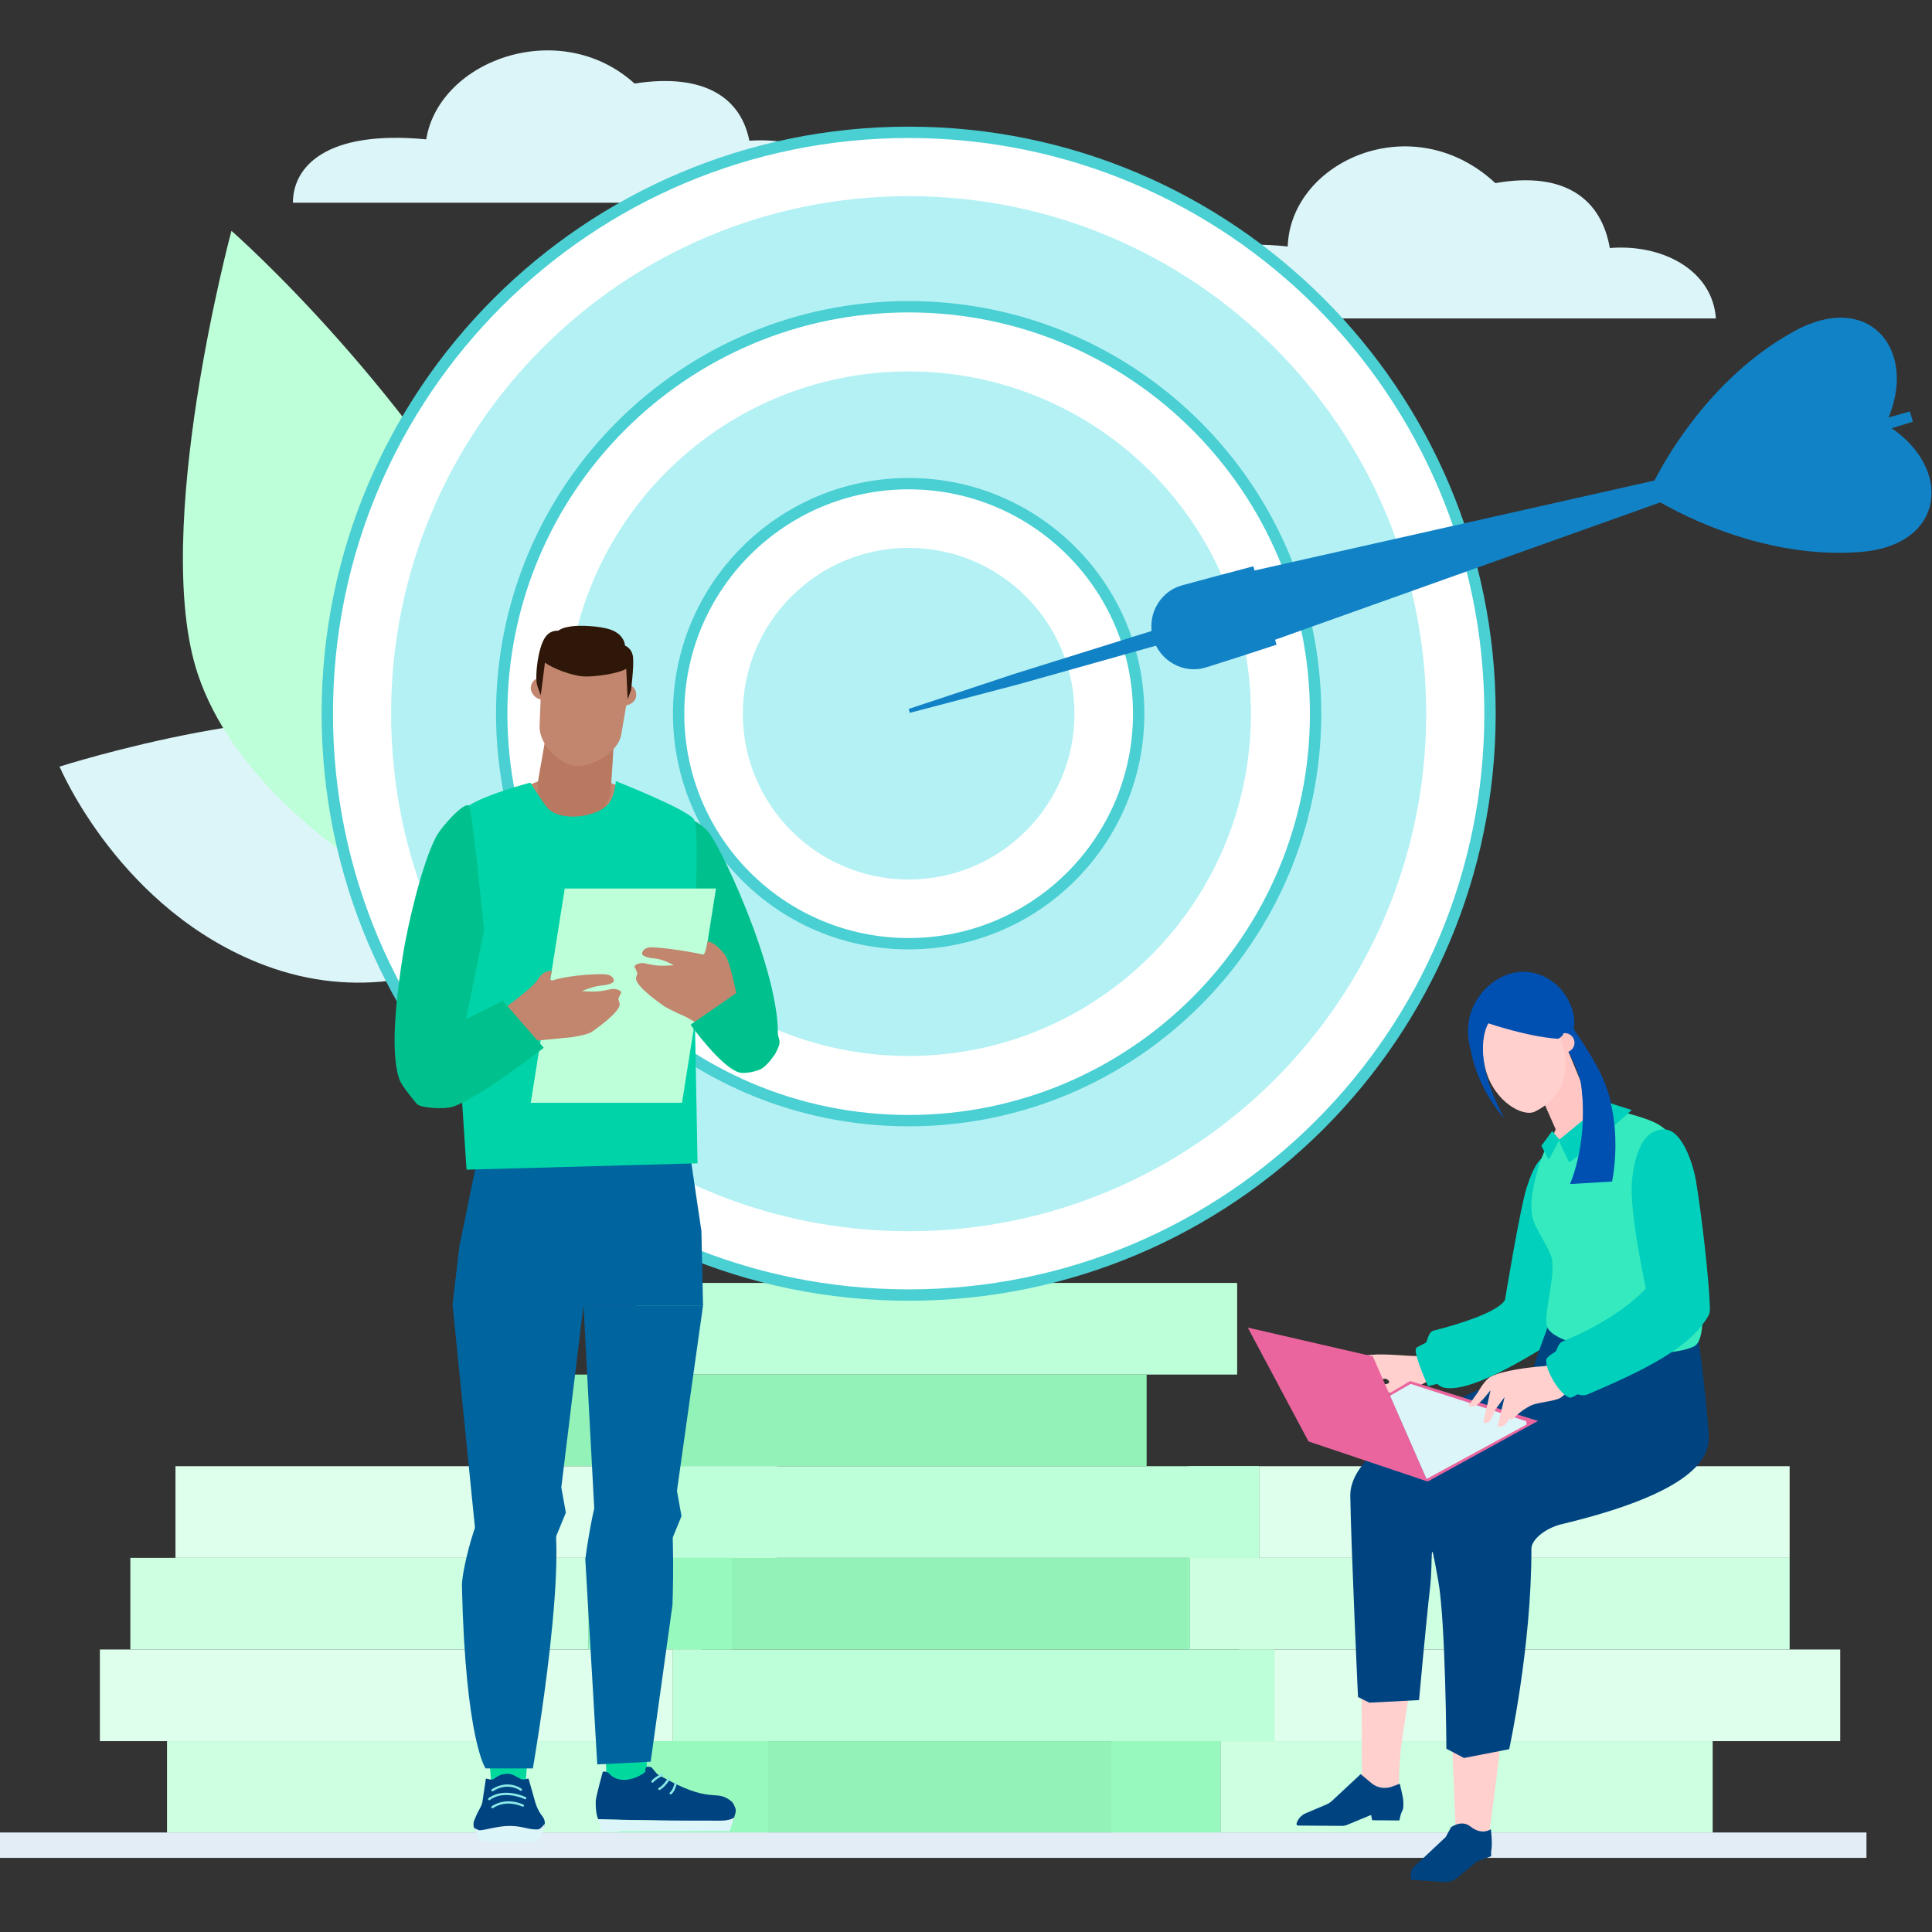 <svg xmlns="http://www.w3.org/2000/svg" xmlns:inkscape="http://www.inkscape.org/namespaces/inkscape" xmlns:sodipodi="http://sodipodi.sourceforge.net/DTD/sodipodi-0.dtd" xmlns:svg="http://www.w3.org/2000/svg" width="800px" height="800px" viewBox="0 -29.3 1133.667 1133.667" id="svg2" xml:space="preserve"><rect x="0" y="-29.3" width="1133.667" height="1133.667" fill="#333333" stroke="none"/><defs id="defs6"></defs><g id="g8" transform="matrix(1.333,0,0,-1.333,0,1075.067)"><g id="g10" transform="scale(0.1)"><path d="m 7086.39,7192.96 c -36.31,210.56 -192.81,340.51 -503.83,285.75 -364.66,339.06 -901.57,96.29 -914.07,-278.89 -442.46,48.05 -584.83,-138.51 -584.83,-316.73 288.45,0 2185.94,0 2469.72,0 -15.25,214.09 -237.47,328.81 -466.99,309.87" id="path12" style="fill:#dcf5f9;fill-opacity:1;fill-rule:nonzero;stroke:none"></path><path d="m 3298.62,7665.35 c -36.43,185.5 -193.44,300 -505.45,251.75 -326.45,295.68 -859.29,105.54 -917.01,-245.71 -443.88,42.33 -586.7,-122.03 -586.7,-279.05 289.37,0 2192.95,0 2477.65,0 -15.3,188.62 -238.24,289.7 -468.49,273.01" id="path14" style="fill:#dcf5f9;fill-opacity:1;fill-rule:nonzero;stroke:none"></path><path d="m 5374.67,2233.95 h -2576.1 v 403.4 H 5445.9 v -403.4 h -71.23" id="path16" style="fill:#bdffd8;fill-opacity:1;fill-rule:nonzero;stroke:none"></path><path d="m 4976.18,1830.55 h -2576.1 v 403.4 h 2647.33 v -403.4 h -71.23" id="path18" style="fill:#92f2b8;fill-opacity:1;fill-rule:nonzero;stroke:none"></path><path d="m 2895.36,1427.14 h 2647.33 v 403.41 H 2895.36 Z" id="path20" style="fill:#bdffd8;fill-opacity:1;fill-rule:nonzero;stroke:none"></path><path d="m 5166.33,1023.73 h -2576.1 v 403.41 h 2647.33 v -403.41 h -71.23" id="path22" style="fill:#92f2b8;fill-opacity:1;fill-rule:nonzero;stroke:none"></path><path d="M 5537.71,620.332 H 2961.6 V 1023.73 H 5608.94 V 620.332 h -71.23" id="path24" style="fill:#bdffd8;fill-opacity:1;fill-rule:nonzero;stroke:none"></path><path d="M 5301.15,216.922 H 2725.06 v 403.41 h 2647.33 v -403.41 h -71.24" id="path26" style="fill:#92f2b8;fill-opacity:1;fill-rule:nonzero;stroke:none"></path><path d="M 3419.8,1427.14 H 772.473 v 403.41 H 2895.36 v -403.41 h 524.44" id="path28" style="fill:#deffec;fill-opacity:1;fill-rule:nonzero;stroke:none"></path><path d="m 2895.36,1427.14 h 524.441 v 403.41 H 2895.36 Z" id="path30" style="fill:#bdffd8;fill-opacity:1;fill-rule:nonzero;stroke:none"></path><path d="M 3221.08,1023.73 H 573.75 v 403.41 h 2016.48 v -403.41 h 71.23 559.62" id="path32" style="fill:#cdffe1;fill-opacity:1;fill-rule:nonzero;stroke:none"></path><path d="m 3221.08,1023.73 h -630.85 v 403.41 h 630.85 v -403.41" id="path34" style="fill:#97f9be;fill-opacity:1;fill-rule:nonzero;stroke:none"></path><path d="M 3221.08,1023.73 H 2961.6 3221.08" id="path36" style="fill:#acffcd;fill-opacity:1;fill-rule:nonzero;stroke:none"></path><path d="M 3087.03,620.332 H 439.703 V 1023.73 H 2961.6 V 620.332 h 71.23 54.2" id="path38" style="fill:#deffec;fill-opacity:1;fill-rule:nonzero;stroke:none"></path><path d="M 3087.03,620.332 H 2961.6 v 403.398 h 125.43 V 620.332" id="path40" style="fill:#bdffd8;fill-opacity:1;fill-rule:nonzero;stroke:none"></path><path d="m 3087.03,620.332 h -361.97 361.97" id="path42" style="fill:#a8f9c8;fill-opacity:1;fill-rule:nonzero;stroke:none"></path><path d="M 3382.5,216.922 H 735.176 v 403.41 H 2725.06 v -403.41 h 71.22 586.22" id="path44" style="fill:#cdffe1;fill-opacity:1;fill-rule:nonzero;stroke:none"></path><path d="m 3382.5,216.922 h -657.44 v 403.41 h 657.44 v -403.41" id="path46" style="fill:#97f9be;fill-opacity:1;fill-rule:nonzero;stroke:none"></path><path d="m 7877.94,1023.73 h -2647.33 6.95 v 403.41 h 2640.38 v -403.41" id="path48" style="fill:#cdffe1;fill-opacity:1;fill-rule:nonzero;stroke:none"></path><path d="m 5230.61,1023.73 h 6.949 v 403.41 h -6.949 z" id="path50" style="fill:#97f9be;fill-opacity:1;fill-rule:nonzero;stroke:none"></path><path d="m 7877.94,1427.14 v 0 h -2647.33 312.08 v 403.41 h 2335.25 v -403.41" id="path52" style="fill:#deffec;fill-opacity:1;fill-rule:nonzero;stroke:none"></path><path d="m 5230.61,1427.14 h 312.082 v 403.41 H 5230.61 Z" id="path54" style="fill:#bdffd8;fill-opacity:1;fill-rule:nonzero;stroke:none"></path><path d="M 8100.65,620.332 H 5453.32 5608.94 V 1023.73 H 8100.65 V 620.332" id="path56" style="fill:#deffec;fill-opacity:1;fill-rule:nonzero;stroke:none"></path><path d="m 5608.94,620.332 h -155.62 v 403.398 h 155.62 V 620.332" id="path58" style="fill:#bdffd8;fill-opacity:1;fill-rule:nonzero;stroke:none"></path><path d="m 7539.17,216.922 h -2647.32 480.54 v 403.41 h 2166.78 v -403.41" id="path60" style="fill:#cdffe1;fill-opacity:1;fill-rule:nonzero;stroke:none"></path><path d="m 5372.39,216.922 h -480.54 v 403.41 h 480.54 v -403.41" id="path62" style="fill:#97f9be;fill-opacity:1;fill-rule:nonzero;stroke:none"></path><path d="m 262.355,4910.21 c 0,0 1083.785,346.89 1604.285,159.77 398.48,-143.25 752.49,-631.13 752.49,-631.13 0,0 -642.02,-707.66 -1452.4,-403.82 -638.48,239.37 -904.375,875.18 -904.375,875.18" id="path64" style="fill:#dcf5f9;fill-opacity:1;fill-rule:nonzero;stroke:none"></path><path d="m 1018.81,7268.78 c 0,0 813.15,-710.39 1311.69,-1682.53 307.86,-600.32 254.06,-1623.55 254.06,-1623.55 0,0 -1422.08,487.87 -1713.451,1353.66 -209.718,623.17 147.701,1952.42 147.701,1952.42" id="path66" style="fill:#bdffd8;fill-opacity:1;fill-rule:nonzero;stroke:none"></path><path d="m 6559.02,5143.18 c 0,-1413.38 -1145.77,-2559.14 -2559.14,-2559.14 -1413.37,0 -2559.14,1145.76 -2559.14,2559.14 0,1413.37 1145.77,2559.13 2559.14,2559.13 1413.37,0 2559.14,-1145.76 2559.14,-2559.13" id="path68" style="fill:#ffffff;fill-opacity:1;fill-rule:nonzero;stroke:none"></path><path d="m 6559.02,5143.18 h -25 C 6534,4443.32 6250.41,3809.94 5791.79,3351.27 5333.12,2892.65 4699.74,2609.06 3999.88,2609.04 c -699.86,0.02 -1333.24,283.61 -1791.9,742.23 -458.63,458.67 -742.22,1092.04 -742.24,1791.91 0.02,699.86 283.61,1333.23 742.24,1791.9 458.66,458.63 1092.04,742.22 1791.9,742.24 699.86,-0.02 1333.24,-283.61 1791.91,-742.24 458.62,-458.67 742.21,-1092.04 742.23,-1791.9 h 25 25 C 6584,6570.36 5427.07,7727.3 3999.88,7727.32 2572.69,7727.3 1415.76,6570.36 1415.74,5143.18 1415.76,3715.99 2572.69,2559.06 3999.88,2559.04 5427.07,2559.06 6584,3715.99 6584.02,5143.18 h -25" id="path70" style="fill:#4acfd3;fill-opacity:1;fill-rule:nonzero;stroke:none"></path><path d="m 6303.11,5143.18 c 0,-1272.04 -1031.19,-2303.23 -2303.23,-2303.23 -1272.04,0 -2303.22,1031.19 -2303.22,2303.23 0,1272.03 1031.18,2303.22 2303.22,2303.22 1272.04,0 2303.23,-1031.19 2303.23,-2303.22" id="path72" style="fill:#b4f1f4;fill-opacity:1;fill-rule:nonzero;stroke:none"></path><path d="m 6303.11,5143.18 h -25 c -0.02,-629.2 -254.96,-1198.59 -667.28,-1610.95 -412.36,-412.32 -981.75,-667.27 -1610.95,-667.28 -629.19,0.01 -1198.59,254.96 -1610.95,667.28 -412.31,412.36 -667.26,981.75 -667.27,1610.95 0.01,629.19 254.96,1198.59 667.27,1610.94 412.36,412.32 981.75,667.27 1610.95,667.28 629.19,-0.01 1198.59,-254.96 1610.95,-667.28 412.32,-412.35 667.26,-981.75 667.28,-1610.94 h 25 25 C 6328.09,6429.03 5285.73,7471.39 3999.88,7471.4 2714.03,7471.38 1671.67,6429.03 1671.66,5143.18 c 0.01,-1285.86 1042.37,-2328.21 2328.22,-2328.23 1285.85,0.02 2328.21,1042.37 2328.23,2328.23 h -25" id="path74" style="fill:#ffffff;fill-opacity:1;fill-rule:nonzero;stroke:none"></path><path d="m 5791.27,5143.18 c 0,-989.36 -802.03,-1791.39 -1791.39,-1791.39 -989.36,0 -1791.4,802.03 -1791.4,1791.39 0,989.36 802.04,1791.39 1791.4,1791.39 989.36,0 1791.39,-802.03 1791.39,-1791.39" id="path76" style="fill:#ffffff;fill-opacity:1;fill-rule:nonzero;stroke:none"></path><path d="m 5791.27,5143.18 h -25 c -0.01,-487.86 -197.67,-929.3 -517.36,-1249.03 -319.73,-319.69 -761.17,-517.35 -1249.03,-517.36 -487.86,0.01 -929.3,197.67 -1249.03,517.36 -319.69,319.73 -517.35,761.17 -517.37,1249.03 0.02,487.85 197.68,929.29 517.37,1249.03 319.73,319.69 761.17,517.35 1249.03,517.36 487.86,-0.01 929.3,-197.67 1249.03,-517.36 319.69,-319.74 517.35,-761.17 517.36,-1249.03 h 25 25 C 5816.26,6146.35 5003.06,6959.56 3999.88,6959.57 2996.7,6959.56 2183.5,6146.36 2183.48,5143.18 2183.5,4140 2996.7,3326.8 3999.88,3326.79 5003.06,3326.8 5816.25,4140 5816.27,5143.18 h -25" id="path78" style="fill:#4acfd3;fill-opacity:1;fill-rule:nonzero;stroke:none"></path><path d="m 5531.53,5143.18 c 0,-845.91 -685.75,-1531.65 -1531.65,-1531.65 -845.9,0 -1531.64,685.74 -1531.64,1531.65 0,845.9 685.74,1531.64 1531.64,1531.64 845.9,0 1531.65,-685.74 1531.65,-1531.64" id="path80" style="fill:#b4f1f4;fill-opacity:1;fill-rule:nonzero;stroke:none"></path><path d="m 5531.53,5143.18 h -25 c -0.02,-416.13 -168.6,-792.63 -441.29,-1065.36 -272.73,-272.69 -649.23,-441.27 -1065.36,-441.29 -416.13,0.02 -792.63,168.6 -1065.36,441.29 -272.69,272.73 -441.27,649.23 -441.28,1065.36 0.01,416.13 168.59,792.63 441.28,1065.35 272.73,272.69 649.23,441.28 1065.36,441.29 416.13,-0.01 792.63,-168.6 1065.36,-441.29 272.69,-272.72 441.27,-649.22 441.29,-1065.35 h 25 25 C 5556.51,6002.9 4859.6,6699.8 3999.88,6699.82 3140.16,6699.8 2443.25,6002.9 2443.24,5143.18 c 0.01,-859.72 696.92,-1556.63 1556.64,-1556.65 859.72,0.02 1556.63,696.93 1556.65,1556.65 h -25" id="path82" style="fill:#ffffff;fill-opacity:1;fill-rule:nonzero;stroke:none"></path><path d="m 5012.46,5143.18 c 0,-559.24 -453.35,-1012.59 -1012.58,-1012.59 -559.23,0 -1012.59,453.35 -1012.59,1012.59 0,559.23 453.36,1012.59 1012.59,1012.59 559.23,0 1012.58,-453.36 1012.58,-1012.59" id="path84" style="fill:#ffffff;fill-opacity:1;fill-rule:nonzero;stroke:none"></path><path d="m 5012.46,5143.18 h -25 c -0.01,-272.8 -110.5,-519.54 -289.25,-698.33 -178.8,-178.76 -425.54,-289.25 -698.33,-289.26 -272.79,0.01 -519.53,110.5 -698.33,289.26 -178.76,178.79 -289.25,425.53 -289.26,698.33 0.01,272.79 110.5,519.53 289.26,698.33 178.8,178.75 425.54,289.24 698.33,289.26 272.79,-0.02 519.53,-110.51 698.33,-289.26 178.75,-178.8 289.24,-425.54 289.25,-698.33 h 25 25 c -0.01,573.05 -464.53,1037.57 -1037.58,1037.59 -573.05,-0.02 -1037.57,-464.54 -1037.59,-1037.59 0.02,-573.06 464.54,-1037.57 1037.59,-1037.59 573.05,0.02 1037.57,464.53 1037.58,1037.59 h -25" id="path86" style="fill:#4acfd3;fill-opacity:1;fill-rule:nonzero;stroke:none"></path><path d="m 4754.79,5143.18 c 0,-416.93 -337.98,-754.91 -754.91,-754.91 -416.92,0 -754.91,337.98 -754.91,754.91 0,416.92 337.99,754.9 754.91,754.9 416.93,0 754.91,-337.98 754.91,-754.9" id="path88" style="fill:#b4f1f4;fill-opacity:1;fill-rule:nonzero;stroke:none"></path><path d="m 4754.79,5143.18 h -25 c -0.01,-201.64 -81.66,-383.96 -213.79,-516.12 -132.16,-132.13 -314.48,-213.78 -516.12,-213.79 -201.64,0.01 -383.96,81.66 -516.12,213.79 -132.13,132.16 -213.77,314.48 -213.79,516.12 0.02,201.64 81.66,383.95 213.79,516.12 132.16,132.13 314.48,213.77 516.12,213.78 201.64,-0.01 383.96,-81.65 516.12,-213.78 132.13,-132.17 213.77,-314.48 213.79,-516.12 h 25 25 c -0.02,430.74 -349.16,779.89 -779.91,779.9 -430.74,-0.01 -779.89,-349.16 -779.91,-779.9 0.02,-430.74 349.17,-779.89 779.91,-779.91 430.75,0.02 779.89,349.17 779.91,779.91 h -25" id="path90" style="fill:#ffffff;fill-opacity:1;fill-rule:nonzero;stroke:none"></path><path d="m 8407.51,6473.58 12.83,-45 -910.94,-283.6 -1896.53,-676.41 6.43,-21.73 c -118.89,-38.96 -224.2,-72.95 -309.89,-99.87 -99.17,-31.15 -204.3,28.02 -233.5,127.78 -29.19,99.77 27.52,206.08 127.78,233.5 84.07,22.97 196.87,53.24 313.5,83.75 l 5.46,-18.47 1965.81,442.24 919.05,257.81" id="path92" style="fill:#1282c6;fill-opacity:1;fill-rule:nonzero;stroke:none"></path><path d="m 5217.84,5553.72 19.87,-69.24 -757.38,-212.8 -475.38,-124.8 -5.07,17.24 465.34,154.29 752.62,235.31" id="path94" style="fill:#1282c6;fill-opacity:1;fill-rule:nonzero;stroke:none"></path><path d="m 8313.16,6408.98 c 283.99,-181.61 253.32,-524.81 -124.02,-554.04 -495.92,-38.43 -924.64,245.08 -924.64,245.08 l 1048.66,308.96" id="path96" style="fill:#1282c6;fill-opacity:1;fill-rule:nonzero;stroke:none"></path><path d="m 8306.33,6430.83 c 139.46,306.88 -73,578.16 -405.5,397.39 -437,-237.59 -642.46,-708.72 -642.46,-708.72 l 1047.96,311.33" id="path98" style="fill:#1282c6;fill-opacity:1;fill-rule:nonzero;stroke:none"></path><path d="M 8216.2,218.27 H -0.004 V 106.582 H 8216.2 V 218.27" id="path100" style="fill:#e3edf5;fill-opacity:1;fill-rule:nonzero;stroke:none"></path><path d="m 3020.12,4194.22 c 0,0 -6.98,464.95 5.19,476.84 19.03,18.63 68.88,-21.56 91.81,-47.52 63,-71.3 364.24,-723.21 297.72,-970.89 -10.16,-37.83 -121.25,-79.45 -121.25,-79.45 0,0 -162.26,161.25 -168.43,175.49 -41.31,95.44 -92.6,404.48 -92.6,404.48 -8.18,12.21 -12.49,26.45 -12.44,41.05" id="path102" style="fill:#00c18d;fill-opacity:1;fill-rule:nonzero;stroke:none"></path><path d="m 2521.1,4596.74 c 82.18,-3.4 229.6,132.25 260.47,183.38 0,0 -32.86,36.88 -66.93,48.3 -202.58,67.91 -187.8,84.26 -352.8,14.16 -19.53,-8.3 -82.55,-32.32 -82.55,-32.32 1.4,-6.8 169.52,-210.53 241.81,-213.52" id="path104" style="fill:#c2866e;fill-opacity:1;fill-rule:nonzero;stroke:none"></path><path d="m 2509.16,4662.72 c -92.07,10.84 -156.11,96.83 -140.1,188.15 l 34.51,196.84 298.79,-31 -13.29,-204.19 c -6.01,-92.25 -88.11,-160.61 -179.91,-149.8" id="path106" style="fill:#b97860;fill-opacity:1;fill-rule:nonzero;stroke:none"></path><path d="m 2125.58,851.211 42.21,-471.41 141.03,-5.969 17.06,223.508 -52.01,149.82 -148.29,104.051" id="path108" style="fill:#00d89e;fill-opacity:1;fill-rule:nonzero;stroke:none"></path><path d="m 3038.56,3197.06 48.97,-330.92 7.27,-327.61 H 1992.47 l 30.61,263.98 87.11,425.01 928.37,-30.46" id="path110" style="fill:#00649f;fill-opacity:1;fill-rule:nonzero;stroke:none"></path><path d="m 3053.84,4679.11 c -32.11,44.7 -343,167.17 -343,167.17 0,0 -4.11,-56.9 -25.6,-90.67 -45.31,-71.21 -222.72,-91.18 -276.35,-25.71 -26.78,32.69 -74.46,109.71 -74.46,109.71 0,0 -188.58,-48.95 -270.52,-100.78 -52.45,-33.19 -94.4,-365.85 -71.44,-691.42 29.72,-421.5 61.18,-911.39 61.18,-911.39 l 1016.88,27.79 -17.68,972.8 c 0,0 31.14,500.52 0.99,542.5" id="path112" style="fill:#00d3a7;fill-opacity:1;fill-rule:nonzero;stroke:none"></path><path d="m 2137.62,500.152 c 0,0 -88.73,123.227 -104.31,804.928 -1.48,64.43 80.26,425.2 186.04,459.26 56.44,18.17 158.24,-27.85 192.23,-75.69 113.85,-160.2 -65.95,-1188.498 -65.95,-1188.498 h -208.01" id="path114" style="fill:#00649f;fill-opacity:1;fill-rule:nonzero;stroke:none"></path><path d="m 2657.66,747.879 16.3,-373.289 172.22,35.652 2.31,289.41 -190.83,48.227" id="path116" style="fill:#00d89e;fill-opacity:1;fill-rule:nonzero;stroke:none"></path><path d="m 2942.06,1705.59 c 31.86,-131.99 18.21,-485.47 18.21,-485.47 L 2864.2,529.742 2629.12,518 l -52.69,903.18 c 0,0 33.34,250.61 65.27,299.6 30.29,46.47 273.22,97.24 300.36,-15.19" id="path118" style="fill:#00649f;fill-opacity:1;fill-rule:nonzero;stroke:none"></path><path d="m 2894.81,474.332 c 240.15,-139.301 250.84,-61.621 322.08,-116.652 11.16,-8.621 18.05,-24.711 21.77,-38.328 3.5,-12.821 -15.03,-54.692 -15.03,-54.692 l -589.84,11.711 c -11.06,18.442 -12.85,71.121 -10.64,86.539 3.74,26.121 30.49,123.422 30.49,123.422 l 8.5,-0.191 c 7.61,-0.161 14.85,-3.489 19.95,-9.141 46.08,-51.008 124.08,-19.168 154.49,4.641 11.75,9.211 -6.88,29.89 25.58,25.55 9.62,-1.281 24.68,-28.242 32.65,-32.859" id="path120" style="fill:#004381;fill-opacity:1;fill-rule:nonzero;stroke:none"></path><path d="m 3231.99,285.262 c 0,0 -11.87,-14.922 -61.81,-14.922 -419.14,0 -536.39,6.031 -536.39,6.031 l 12.92,-53.68 565.34,1.778 19.94,60.793" id="path122" style="fill:#dcf5f9;fill-opacity:1;fill-rule:nonzero;stroke:none"></path><path d="m 2875.58,439.211 c 7.57,8.531 17.97,15.758 26.44,20.73 4.23,2.489 7.98,4.438 10.65,5.75 1.34,0.649 2.4,1.149 3.13,1.481 l 1.07,0.48 c 2.54,1.078 3.72,4.008 2.64,6.559 -1.08,2.539 -4.02,3.719 -6.56,2.629 -0.29,-0.18 -27.44,-11.551 -44.84,-30.988 -1.83,-2.063 -1.65,-5.223 0.42,-7.063 2.06,-1.828 5.22,-1.648 7.06,0.422" id="path124" style="fill:#8ceae7;fill-opacity:1;fill-rule:nonzero;stroke:none"></path><path d="m 2904.91,405.852 c 12.23,6.668 22.65,17.808 30.26,27.277 7.58,9.48 12.24,17.332 12.32,17.461 1.41,2.371 0.63,5.441 -1.75,6.851 -2.37,1.411 -5.44,0.629 -6.85,-1.742 l -0.76,-1.238 c -3.53,-5.781 -20.04,-30.231 -37.99,-39.82 -2.43,-1.321 -3.33,-4.36 -2.01,-6.782 1.32,-2.429 4.36,-3.328 6.78,-2.007" id="path126" style="fill:#8ceae7;fill-opacity:1;fill-rule:nonzero;stroke:none"></path><path d="m 2955.62,386.922 c 9.08,7.891 14.7,19.398 18.36,28.957 3.62,9.562 5.13,17.23 5.17,17.41 0.54,2.711 -1.23,5.34 -3.93,5.871 -2.71,0.539 -5.34,-1.219 -5.88,-3.93 l -0.25,-1.171 c -0.63,-2.75 -2.48,-10.059 -5.8,-17.989 -3.29,-7.929 -8.15,-16.41 -14.19,-21.57 -2.1,-1.801 -2.34,-4.961 -0.53,-7.051 1.8,-2.09 4.95,-2.328 7.05,-0.527" id="path128" style="fill:#8ceae7;fill-opacity:1;fill-rule:nonzero;stroke:none"></path><path d="M 2326.56,455.563 2356.44,350.5 c 6.36,-22.359 17.1,-43.391 31.67,-61.988 8.8,-11.231 12.15,-25.473 9.21,-39.192 l -17.72,-45.629 -273.77,-5.359 -16.95,35.598 c -5.82,12.23 -6.13,26.191 -0.85,38.64 l 10.46,24.7 c 6.12,14.449 22.6,38.46 24.8,53.871 3.75,26.121 15.6,104.422 15.6,104.422 l 17.7,-3.704 c 7.6,-1.589 15.45,0.36 21.4,5.11 11.66,9.32 35.02,23.121 67.47,18.773 9.63,-1.281 32.67,-13.871 44.97,-20.91 5.29,-3.012 11.56,-4.023 17.61,-2.852 l 18.52,3.583" id="path130" style="fill:#004381;fill-opacity:1;fill-rule:nonzero;stroke:none"></path><path d="m 2398.36,257.371 c 0,0 -17.64,-25.441 -31.68,-25.73 -47.31,-0.981 -62.45,15.461 -125.36,15.461 -48.87,0 -102.84,-18.102 -129.46,-19.082 -5.95,-0.219 -24.96,10.742 -24.96,10.742 0,0 18.51,-48.422 23.81,-52.762 5.28,-4.32 12.32,-8.719 26.36,-8.719 25.17,0 80.87,0.321 106.03,0 24.44,-0.289 61.34,-2.82 105.56,0 15.59,1.008 27.24,11.879 30.54,19.371 19.77,44.727 19.16,60.719 19.16,60.719" id="path132" style="fill:#dcf5f9;fill-opacity:1;fill-rule:nonzero;stroke:none"></path><path d="m 2170.51,325.742 c 23.27,15.059 46.93,19.758 67.69,19.77 17.47,0.008 32.82,-3.371 43.77,-6.75 5.47,-1.692 9.83,-3.371 12.81,-4.633 1.48,-0.617 2.62,-1.137 3.37,-1.488 l 0.84,-0.411 0.24,-0.109 c 2.45,-1.269 5.47,-0.301 6.73,2.149 1.27,2.46 0.3,5.472 -2.15,6.742 -0.41,0.179 -28.1,14.468 -65.61,14.5 -22.25,0.008 -48.03,-5.11 -73.13,-21.371 -2.31,-1.5 -2.98,-4.602 -1.48,-6.922 1.5,-2.321 4.6,-2.977 6.92,-1.477" id="path134" style="fill:#8ceae7;fill-opacity:1;fill-rule:nonzero;stroke:none"></path><path d="m 2156.37,361.371 c 22.76,16.418 48.32,21.781 72.21,21.789 21.94,0.012 42.34,-4.57 57.2,-9.168 7.44,-2.301 13.48,-4.601 17.65,-6.312 2.08,-0.86 3.69,-1.571 4.77,-2.059 l 1.22,-0.562 0.37,-0.18 c 2.48,-1.219 5.47,-0.199 6.69,2.281 1.22,2.469 0.21,5.469 -2.27,6.692 -0.37,0.148 -39,19.269 -85.63,19.308 -25.34,0.012 -53.2,-5.738 -78.06,-23.68 -2.24,-1.609 -2.75,-4.738 -1.13,-6.98 1.61,-2.238 4.74,-2.738 6.98,-1.129" id="path136" style="fill:#8ceae7;fill-opacity:1;fill-rule:nonzero;stroke:none"></path><path d="m 2170.46,400.109 c 23.71,14.961 45.15,19.731 63.21,19.743 17.16,0 31.3,-4.36 41.15,-8.711 4.92,-2.18 8.75,-4.352 11.33,-5.961 1.28,-0.801 2.25,-1.461 2.89,-1.91 l 0.7,-0.5 0.17,-0.129 c 2.17,-1.711 5.32,-1.332 7.02,0.851 1.7,2.168 1.32,5.309 -0.85,7.02 -0.47,0.34 -24.65,19.289 -62.41,19.34 -19.84,0.007 -43.35,-5.352 -68.55,-21.289 -2.34,-1.473 -3.03,-4.563 -1.56,-6.903 1.48,-2.328 4.57,-3.031 6.9,-1.551" id="path138" style="fill:#8ceae7;fill-opacity:1;fill-rule:nonzero;stroke:none"></path><path d="m 2090.76,1560.02 -98.29,978.51 30.61,263.98 545.48,-263.98 -97.7,-801.03 19.98,-111.52 -84.2,-204.8 -315.88,138.84" id="path140" style="fill:#00649f;fill-opacity:1;fill-rule:nonzero;stroke:none"></path><path d="m 2617.09,1620.54 -48.53,917.99 h 526.24 l -114.81,-816.25 19.98,-111.51 -84.2,-204.8 -298.68,214.57" id="path142" style="fill:#00649f;fill-opacity:1;fill-rule:nonzero;stroke:none"></path><path d="m 2800.19,5219.32 c 2.64,25.45 -8.55,46.98 -34.66,49.69 -26.12,2.71 -49.43,-15.73 -52.08,-41.18 -2.64,-25.46 2.15,-45.86 28.26,-48.57 26.12,-2.71 55.84,14.6 58.48,40.06" id="path144" style="fill:#c2866e;fill-opacity:1;fill-rule:nonzero;stroke:none"></path><path d="m 2530.95,4912.86 c 61.45,-7.32 187.95,49.9 204.12,140.04 l 43.66,257.23 c 17.89,99.72 -86.82,192.62 -160.58,204.64 l -33.59,3.48 c -104.66,10.86 -196.21,-66.04 -199.17,-167.31 l -10.07,-260.72 c -2.69,-91.53 97.05,-170.38 155.63,-177.36" id="path146" style="fill:#c2866e;fill-opacity:1;fill-rule:nonzero;stroke:none"></path><path d="m 2336.81,5261.79 c -3.56,-25.37 19.32,-53.92 45.52,-55.48 13.36,-0.79 9.22,90.07 5.05,91.49 -24.97,8.47 -47.02,-10.65 -50.57,-36.01" id="path148" style="fill:#c2866e;fill-opacity:1;fill-rule:nonzero;stroke:none"></path><path d="m 2379.24,5431.94 c 8.39,26.67 23.79,78.26 77.32,76.55 21.94,13.24 31.15,14.64 55.37,18.65 42.78,7.06 129.43,1.25 172.41,-12.8 66.02,-21.57 66.82,-71.48 66.82,-71.48 0,0 30.25,-10.45 35.3,-49.37 4.87,-37.48 -8.39,-145.96 -8.39,-145.96 l -15.21,-40.97 -6.17,134.58 c -33.5,-22.01 -143.39,-36.95 -188.9,-33.88 -52.81,3.57 -138.9,36.9 -168.86,61.09 l -18.44,-144.23 c 0,0 -15.45,38.57 -17.7,52.16 -6.35,38.52 3.98,116.05 16.45,155.66" id="path150" style="fill:#2e1709;fill-opacity:1;fill-rule:nonzero;stroke:none"></path><path d="m 2131.04,4191.34 c 0,0 -53.34,536.99 -67.13,547.49 -21.59,16.43 -119.69,-91.74 -142.94,-135.06 -64.04,-119.36 -127.68,-399.15 -147.05,-521.47 -23.32,-147.27 -60.89,-420.67 -15.81,-548.96 11.12,-31.64 78.06,-109.09 78.06,-109.09 l 215.07,373.52 79.8,393.57" id="path152" style="fill:#00c18d;fill-opacity:1;fill-rule:nonzero;stroke:none"></path><path d="m 2336.44,3430.29 h 665.72 l 149.62,943.42 h -665.72 l -149.62,-943.42" id="path154" style="fill:#bdffd8;fill-opacity:1;fill-rule:nonzero;stroke:none"></path><path d="m 3145.95,3736.51 -123.33,70.36 c 0,0 -83.09,36.71 -100.88,50.01 -13.55,10.13 -118.9,81.85 -122.34,119.8 -0.43,4.72 6.45,23.58 6.45,23.58 0,0 -8.03,21.71 -12.51,27.56 -4.56,5.97 15.72,19.8 39.81,17.4 1.43,-0.14 20.22,-3.85 42.26,-8.25 33.07,-6.59 90.28,-0.92 90.28,-0.92 0,0 -37.42,21.78 -69.97,27.5 -17.2,3.02 -56.81,3.91 -68.37,19.55 -3.18,4.31 -0.06,25.24 28.35,30.76 24.91,4.84 157.44,-12.7 239.38,-30.93 10.14,-2.25 19.46,57.67 19.46,57.67 25.2,0 64.73,-41.48 76.85,-59.14 27.09,-39.45 56.17,-202.98 56.17,-202.98 l -101.61,-141.97" id="path156" style="fill:#c2866e;fill-opacity:1;fill-rule:nonzero;stroke:none"></path><path d="m 3039.72,3774.24 213.73,147.45 c 0,0 177.71,-152.48 178.16,-224.03 0.2,-31.45 -45.5,-95.88 -76.98,-115.96 -21.04,-13.43 -76.08,-24.24 -98.87,-18.35 -80.45,20.8 -216.04,210.89 -216.04,210.89" id="path158" style="fill:#00c18d;fill-opacity:1;fill-rule:nonzero;stroke:none"></path><path d="m 2314.84,3699.34 204.6,20.1 c 0,0 68.5,10.33 86.29,23.64 13.55,10.12 118.9,81.84 122.34,119.79 0.43,4.72 -6.45,23.58 -6.45,23.58 0,0 8.03,21.71 12.51,27.56 4.56,5.97 -15.72,19.8 -39.81,17.4 -1.43,-0.14 -20.22,-3.85 -42.26,-8.25 -33.07,-6.59 -90.28,-0.91 -90.28,-0.91 0,0 38.31,16.54 70.86,22.26 17.2,3.02 56.81,3.91 68.37,19.55 3.18,4.31 0.06,25.24 -28.35,30.75 -24.91,4.85 -160.19,-0.5 -240.27,-25.69 -5.92,-1.86 -11.54,3.43 -10.16,9.47 l 7.54,33.15 c -46.03,-2.55 -56.03,-31.71 -69.18,-48.18 -29.87,-37.41 -147.36,-122.26 -147.36,-122.26 l 101.61,-141.96" id="path160" style="fill:#c2866e;fill-opacity:1;fill-rule:nonzero;stroke:none"></path><path d="m 2393.73,3672.48 -180.5,207.13 -175.26,-88.55 -201.8,-214.34 c 0,0 -16.03,-137.81 0,-152.47 18.65,-17.08 118.96,-23.28 156.3,-11.42 113.87,36.19 401.26,259.65 401.26,259.65" id="path162" style="fill:#00c18d;fill-opacity:1;fill-rule:nonzero;stroke:none"></path><path d="m 6317.77,2266.85 c -9.42,52.91 -54.51,46.83 -114.78,49.82 -59.18,2.93 -162.59,14.62 -218.09,-6.12 -27.76,-10.39 -72.33,-82.34 -73.63,-84.14 l -18.25,-41.23 c 0,0 18.59,-13.71 23.77,-3.37 19.47,38.9 48.97,56.97 48.97,56.97 l -66.94,-71.25 c 0,0 10.37,-11.42 27.01,-10.3 14.21,0.95 28.52,16.78 37.48,24.57 16.62,14.44 48.28,44.13 48.28,44.13 l -50.13,-98.79 c -1.56,-3.2 0.83,-6.93 4.39,-6.78 8.07,0.32 19.28,2.12 25.08,5.82 7.28,4.65 45.9,44.66 55.93,68.29 2.63,6.19 34.53,19.8 48.64,21.47 11.5,1.35 39.16,-21.74 -2.32,-25.02 -12.26,-0.98 -32.74,3.71 -44.54,-7.56 -2.31,-2.21 -9.27,-10.67 -3.04,-14.98 6.08,-4.23 23.84,-12.33 37.98,-13.62 22.35,-2.03 42.17,-1.3 50.32,-2.24 56.68,-6.57 75.57,17.13 95.81,25.09 72.97,28.7 93.21,60.26 88.06,89.24" id="path164" style="fill:#ffd0ce;fill-opacity:1;fill-rule:nonzero;stroke:none"></path><path d="m 6721.99,3062.08 c -30.16,-90.78 -96.56,-496.94 -96.56,-496.94 0,0 -6.79,-59.06 -316.24,-138.13 -17.76,-4.54 -23.81,-32.44 -30.72,-50.81 -1.06,-2.8 -35.62,-17.52 -43.84,-24.81 -17.88,-15.86 51.66,-168.42 51.66,-168.42 l 40.33,10.11 c 0,0 14.35,-14.12 33.17,-17.43 133.19,-23.43 433.85,178.87 522.86,230.66 15.2,8.84 0.25,17.12 8.58,51.05 54.63,222.33 0.45,450.95 38.41,670.78 5.81,33.66 -56.71,91.61 -80,87.48 -66.43,-11.75 -93.97,-52.25 -127.65,-153.54" id="path166" style="fill:#00d0bc;fill-opacity:1;fill-rule:nonzero;stroke:none"></path><path d="m 6823.06,3971.55 c 82.02,-52.27 135.34,-172.11 90.76,-255.66 -38.54,-72.27 -270.95,-133.02 -287.9,-137.24 -159.16,-39.61 -177.22,144.73 -156.81,229.29 34.33,142.18 200.9,261.14 353.95,163.61" id="path168" style="fill:#0050b2;fill-opacity:1;fill-rule:nonzero;stroke:none"></path><path d="m 7078.42,3151.09 c -71.73,-33.23 -223.61,-1.79 -268.53,28.78 0,0 27.74,128.66 44.01,142.31 106.53,89.32 104.46,74.54 274.86,78.05 20.18,0.42 53.61,-80.59 53.61,-80.59 1.1,-6.11 -40.85,-139.31 -103.95,-168.55" id="path170" style="fill:#ffc6c3;fill-opacity:1;fill-rule:nonzero;stroke:none"></path><path d="m 6889.94,3670.15 -102.87,-196.58 c -4.32,-1.47 -6.65,-6.17 -5.17,-10.49 l 79.63,-179.78 c 16.28,-48.02 38.85,-41.53 86.86,-25.24 48.02,16.28 85.83,72.53 69.54,120.55 l -117.49,286.36 c -1.47,4.33 -6.17,6.65 -10.5,5.18" id="path172" style="fill:#ffc6c3;fill-opacity:1;fill-rule:nonzero;stroke:none"></path><path d="m 6904.06,3654.97 17.34,108.24 c 0,0 76.07,-107.99 117.81,-191.01 68.12,-135.52 79.69,-249.6 18.01,-362.57 -56.71,-103.88 -25.28,-70.67 -27.83,-71 0,0 -77.84,16.39 -71.23,84.43 17.15,176.24 10.8,204.61 6.28,260.25 -6.35,78.22 -60.38,171.66 -60.38,171.66" id="path174" style="fill:#0050b2;fill-opacity:1;fill-rule:nonzero;stroke:none"></path><path d="m 6930.42,3700.88 c 3.47,-23.14 -12.3,-44.67 -35.21,-48.1 -22.91,-3.43 -44.29,12.55 -47.75,35.69 -3.46,23.13 12.31,44.66 35.22,48.09 22.91,3.43 44.29,-12.55 47.74,-35.68" id="path176" style="fill:#ffc6c3;fill-opacity:1;fill-rule:nonzero;stroke:none"></path><path d="m 6540.41,3573.26 c 38.96,-139.05 163.94,-207.19 216.15,-181.68 108.98,53.24 161.44,156.5 122.49,295.55 -38.96,139.06 -142.16,212.71 -237.15,186.1 -95,-26.61 -140.43,-160.92 -101.49,-299.97" id="path178" style="fill:#ffd0ce;fill-opacity:1;fill-rule:nonzero;stroke:none"></path><path d="m 6730.9,3940.46 c 128.13,-19.1 153.63,-195.98 151.78,-203.9 -2.95,-12.57 -19.57,-24.8 -26.99,-24.29 -131.35,9.05 -303.64,67.84 -303.64,67.84 0,0 -87.43,-128.23 69.85,-417.92 0,0 -94.38,98 -137.48,254.66 -54.56,198.26 60.54,351.32 246.48,323.61" id="path180" style="fill:#0050b2;fill-opacity:1;fill-rule:nonzero;stroke:none"></path><path d="m 5993.5,937.57 1.71,-512.109 85.49,-43.582 76.15,25.941 c 0,0 1.5,127.403 13.93,212.52 12.75,87.269 46.46,296.89 46.46,296.89 l -223.74,20.34" id="path182" style="fill:#ffd0ce;fill-opacity:1;fill-rule:nonzero;stroke:none"></path><path d="m 6382.26,873.211 24.82,-631.941 145.73,-44.7 c 0,0 38.37,277.91 46.76,362.93 5.33,54.063 19.46,311.891 19.46,311.891 l -236.77,1.82" id="path184" style="fill:#ffd0ce;fill-opacity:1;fill-rule:nonzero;stroke:none"></path><path d="m 6844.37,2526.24 621.39,-63.31 c 0,0 47.76,-320.01 56.05,-502.48 5.34,-117.25 -119.63,-258.33 -646.59,-384.84 -75.05,-18.01 -134.15,-69.47 -134.05,-108.38 1.12,-430.31 -97.79,-882.332 -97.79,-882.332 l -198.83,-38.738 -77.52,40.879 c 0,0 -3.4,556.871 -35.4,736.421 -42.51,238.55 -21.42,102.58 -36.82,-30.05 -16.02,-137.85 -48.2,-492.371 -48.2,-492.371 l -218.83,-11.379 -49.87,25 c 0,0 -30.38,656.91 -33.97,885.41 -4.54,288.95 804.66,561.41 804.66,561.41 46.39,139.3 95.77,264.76 95.77,264.76" id="path186" style="fill:#004381;fill-opacity:1;fill-rule:nonzero;stroke:none"></path><path d="m 6770.76,3142.92 c 9.66,40.73 61.02,145.72 61.02,145.72 l 29.61,-23.01 192.95,145.22 c 0,0 193.47,-40.53 250.94,-78.85 140.62,-93.77 138.68,-250 157.81,-370.13 7.65,-48.05 47.33,-235.86 34.31,-427.42 -3.65,-53.59 1.6,-156.43 -41.11,-176.8 -141.31,-67.42 -600.56,-13.81 -644.47,83.37 -23.3,51.56 44,242.46 15,317.6 -14.89,38.57 -53.53,100.16 -70.96,137.64 -36.63,78.77 4.33,202.03 14.9,246.66" id="path188" style="fill:#34eabe;fill-opacity:1;fill-rule:nonzero;stroke:none"></path><path d="m 6210.23,10.152 147.93,-9.98 c 19.88,-1.332 39.53,4.969 54.92,17.629 l 88.02,72.398 62.92,23.731 -0.14,19.949 c 7.5,35.242 -1.25,99.031 -1.25,99.031 0,0 -37.53,-29.18 -88.1,10.551 -27.97,21.969 -56.05,16.949 -86.59,-1.289 L 6363.86,198.039 6222.18,64.992 c -7.41,-6.953 -11.65,-16.652 -11.73,-26.82 l -0.22,-28.02" id="path190" style="fill:#004381;fill-opacity:1;fill-rule:nonzero;stroke:none"></path><path d="m 6785.14,3240.88 47.45,65.31 32.08,-37.98 -47.21,-88.35 -32.32,61.02" id="path192" style="fill:#00d0bc;fill-opacity:1;fill-rule:nonzero;stroke:none"></path><path d="m 6861.39,3265.63 45.79,-97.37 c 74.67,48.89 275.82,230.23 275.82,230.23 l -115.53,36.74 -206.08,-169.6" id="path194" style="fill:#00d0bc;fill-opacity:1;fill-rule:nonzero;stroke:none"></path><path d="M 6173.57,381.473 6161.94,432.801 6126.98,420 c -30.88,-11.309 -65.45,-5.211 -90.6,15.98 l -46.57,39.262 -125.95,-117.39 c -7.42,-6.911 -16,-12.493 -25.34,-16.45 l -90.78,-38.57 c -19.56,-8.312 -34.24,-24.84 -40.32,-44.883 -1.37,-4.539 2.09,-9.148 6.84,-9.187 l 192.92,-1.5 c 7.71,-0.051 15.35,1.449 22.47,4.418 l 105.67,43.73 5.11,-23.289 119.32,-0.922 c 0,0 3.69,14.512 6.09,25.09 1.37,6.063 10.48,25.832 10.48,25.832 2.64,20.192 1.74,39.488 -2.75,59.352" id="path196" style="fill:#004381;fill-opacity:1;fill-rule:nonzero;stroke:none"></path><path d="m 6995.33,3640.23 c 172.98,-233.33 100.87,-556.68 100.87,-556.68 l -185.08,-10.77 c 0,0 91,201.43 43.25,473.44 -13.58,77.28 -14.38,168.66 40.96,94.01" id="path198" style="fill:#0050b2;fill-opacity:1;fill-rule:nonzero;stroke:none"></path><path d="m 6284.55,1763.14 -241.34,550.79 -550.48,126.88 267.23,-501.12 524.59,-176.55" id="path200" style="fill:#ea659d;fill-opacity:1;fill-rule:nonzero;stroke:none"></path><path d="m 6284.55,1763.14 485.81,266.75 -562.96,175.65 -92.59,-55.02" id="path202" style="fill:#ea659d;fill-opacity:1;fill-rule:nonzero;stroke:none"></path><path d="m 6279.6,1774.42 439.94,239.35 -0.99,14.76 -508.78,164.44 -90.71,-52.12" id="path204" style="fill:#dcf5f9;fill-opacity:1;fill-rule:nonzero;stroke:none"></path><path d="m 6506.02,2156.72 c 1.06,1.94 29.87,54.16 56.12,67.9 52.5,27.48 170.06,41.61 229.15,46.04 60.17,4.51 162.15,46.56 178.06,-4.77 8.72,-28.13 -78.33,-122.84 -101.54,-134.96 -31.7,-16.56 -98.99,-18.27 -130.99,-34.24 -18.73,-9.36 -46.02,-27.34 -60.43,-42.51 -4.83,-5.1 -15.11,-16.18 -22.01,-17.48 -2.86,-0.54 -11.29,2.92 -11.29,2.92 0,0 -12.34,-23.64 -19.46,-28.49 -6.68,-4.55 -31.52,-7.19 -31.52,-7.19 l 30.92,130.67 -40.83,-54.91 c 0,0 -15.35,-42.44 -26,-52.28 -12.24,-11.32 -26.28,-3.67 -26.28,-3.67 l 31.43,141.68 c 0,0 -47.89,-64.38 -70.36,-70.55 -9.98,-2.74 -27.96,1.24 -27.96,1.24 l 42.99,60.6" id="path206" style="fill:#ffd0ce;fill-opacity:1;fill-rule:nonzero;stroke:none"></path><path d="m 7184.41,3090.83 c -14.6,-135.66 60.89,-477.67 60.89,-477.67 0,0 -108.35,-128.03 -365.45,-232.74 -16.99,-6.92 -22.9,-25.33 -30.39,-43.48 -1.15,-2.76 -39.48,-22.51 -42.23,-35.16 -9.29,-42.7 61.91,-163.21 105.17,-169.33 7.3,-1.04 31.96,14.79 31.96,14.79 0,0 25.01,-8.86 42.56,-1.33 240.24,103.05 455.57,203.74 535.78,351.23 4.78,8.79 4.57,29.81 4.12,39.81 -6.33,142.22 -35.57,392.71 -61.02,549.67 -9.46,58.35 -56.71,226.27 -140.05,226.36 -97.28,0.1 -129.92,-116.02 -141.34,-222.15" id="path208" style="fill:#00d0bc;fill-opacity:1;fill-rule:nonzero;stroke:none"></path></g></g></svg>